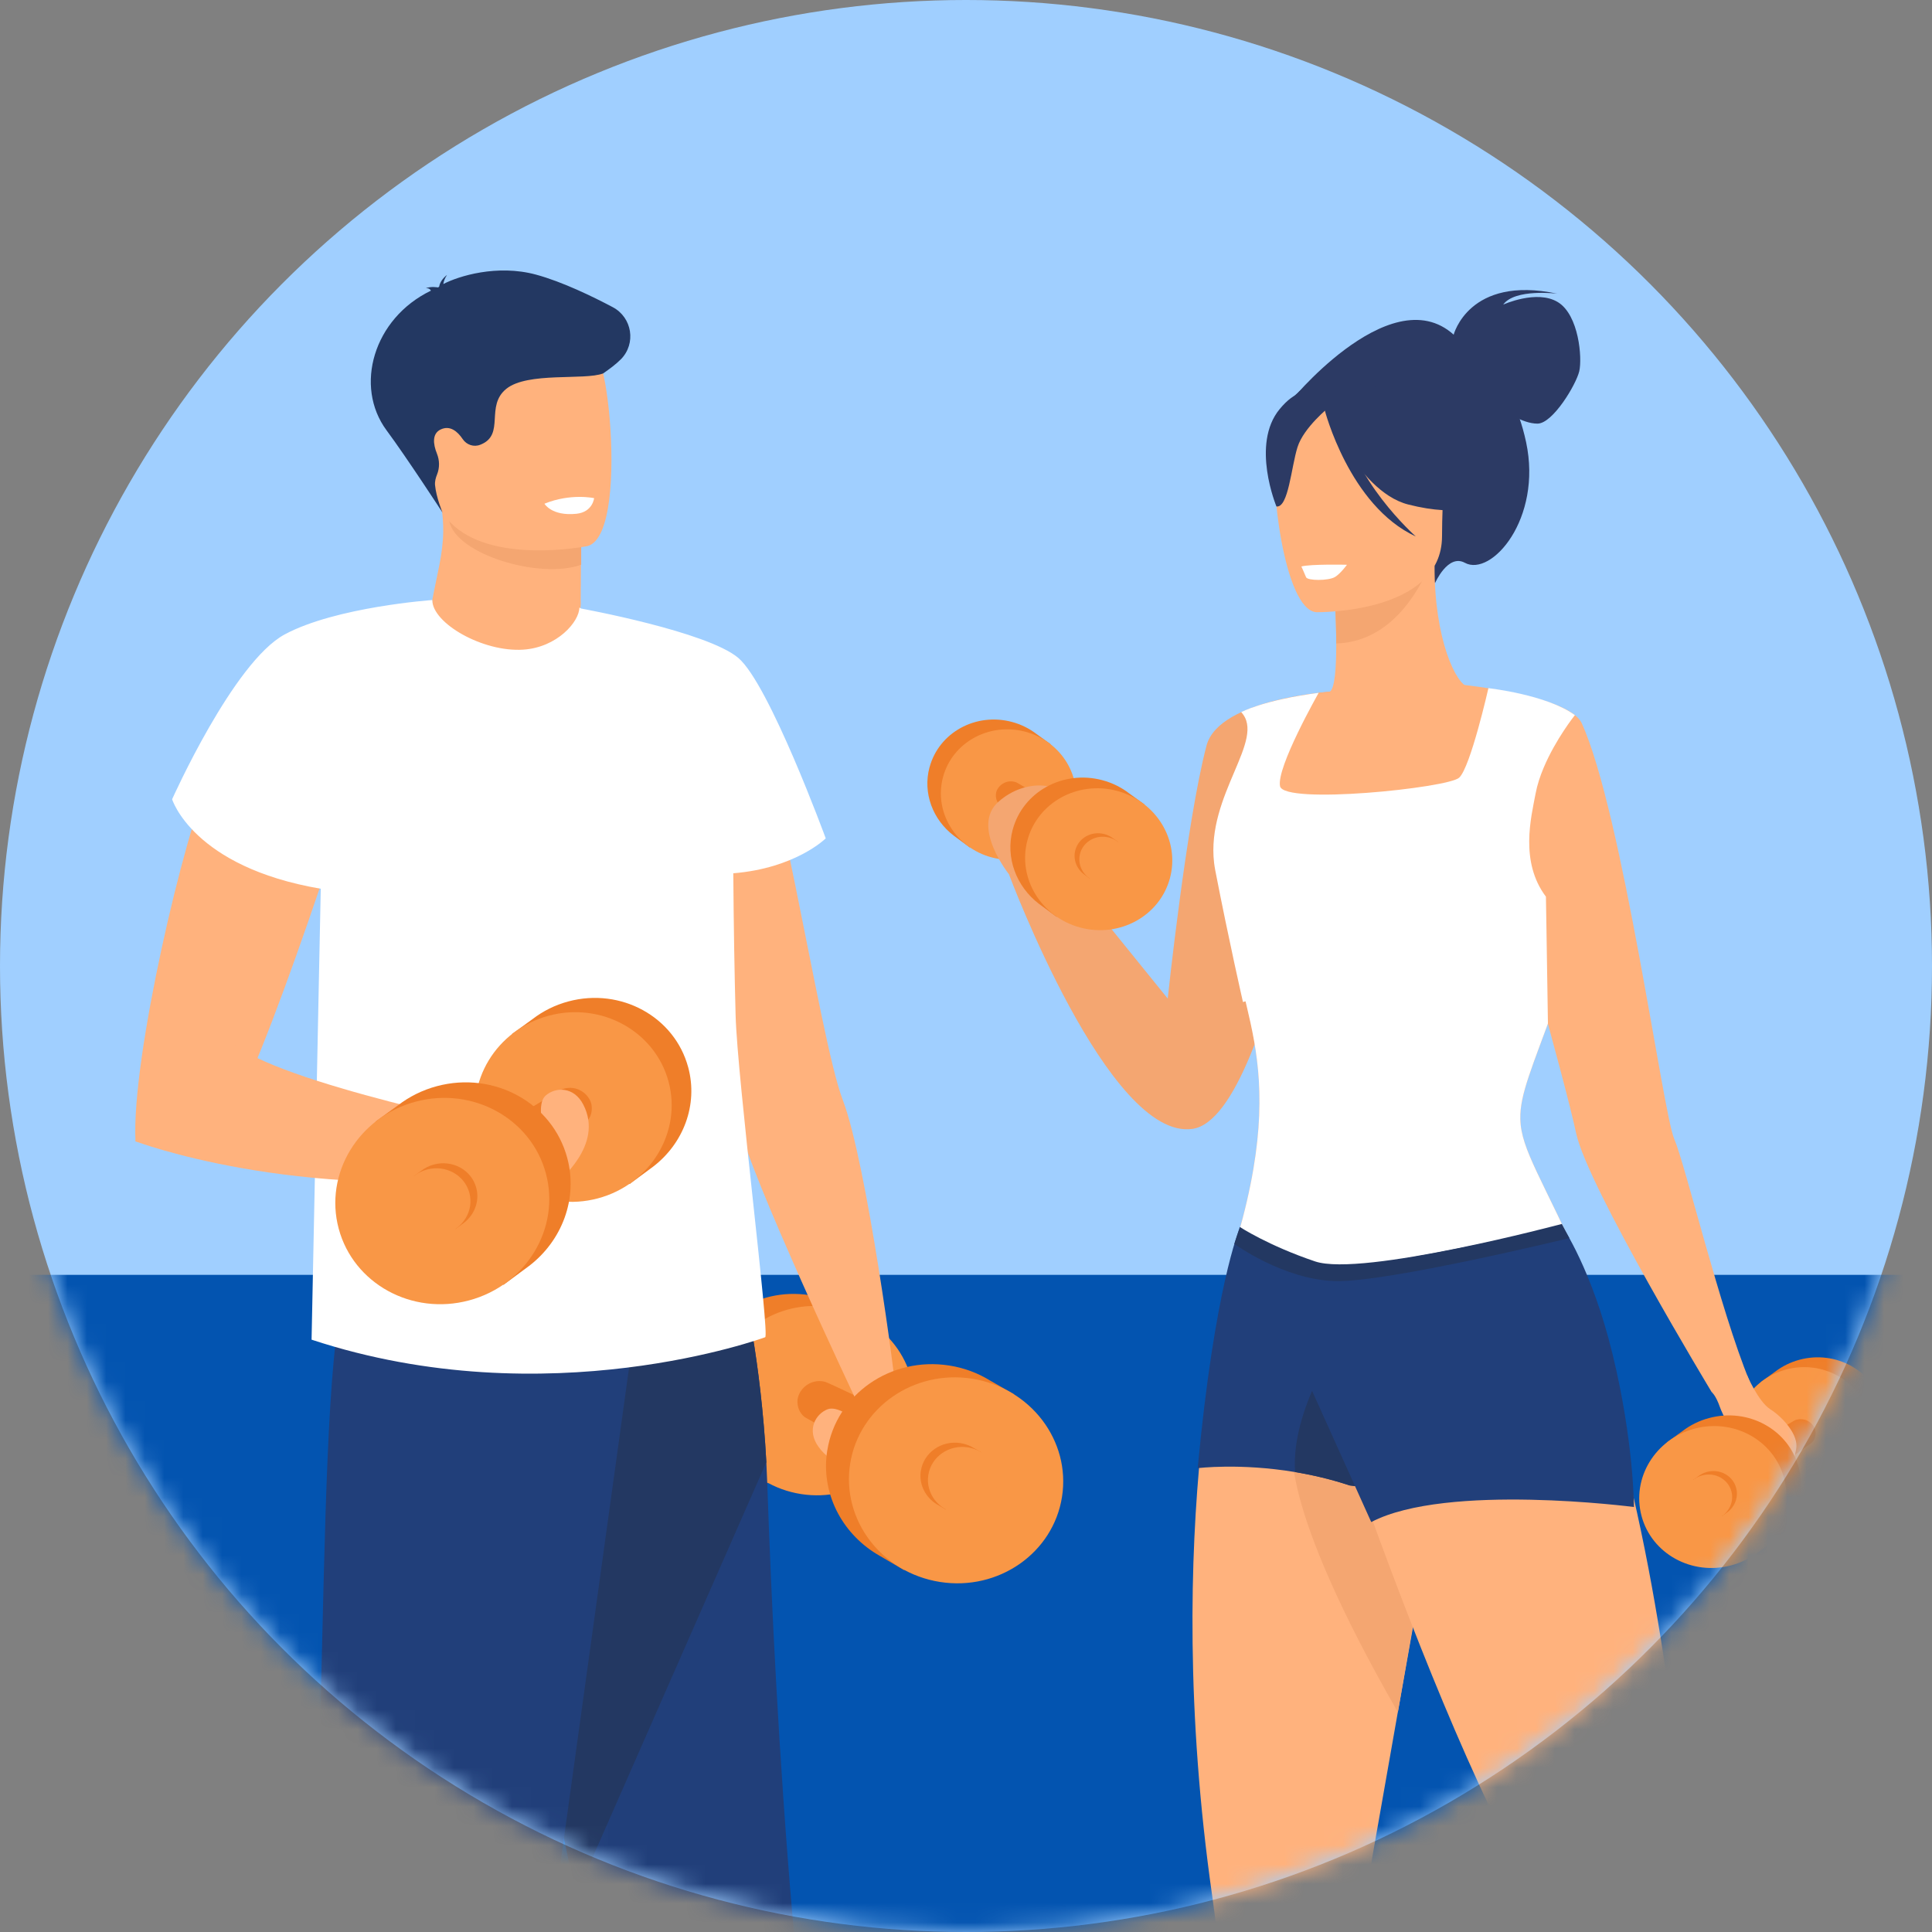 <svg width="100" height="100" viewBox="0 0 100 100" fill="none" xmlns="http://www.w3.org/2000/svg">
<rect x="0" y="0" width="100" height="100" fill="#808080" stroke="none"/>
<circle cx="50" cy="50" r="50" fill="#A0CFFF"/>
<mask id="mask0_243_4" style="mask-type:alpha" maskUnits="userSpaceOnUse" x="0" y="0" width="100" height="100">
<circle cx="50" cy="50" r="50" fill="#A0CFFF"/>
</mask>
<g mask="url(#mask0_243_4)">
<rect x="-6.803" y="65.986" width="123.129" height="61.224" fill="#0354B0"/>
<path d="M36.095 71.081C36.517 68.411 39.115 66.6 41.897 67.037C42.61 67.15 43.265 67.397 43.839 67.749L44.986 68.407L44.874 68.586C45.889 69.653 46.415 71.132 46.174 72.662C45.752 75.332 43.154 77.143 40.371 76.706C40.197 76.678 40.026 76.643 39.859 76.599L39.752 76.769L38.448 76.004C36.767 74.983 35.78 73.073 36.093 71.078L36.095 71.081Z" fill="#EF7E29"/>
<path d="M47.264 73.288C47.686 70.618 45.771 68.099 42.987 67.662C40.204 67.225 37.605 69.035 37.184 71.706C36.762 74.376 38.677 76.896 41.461 77.332C44.244 77.769 46.843 75.959 47.264 73.288Z" fill="#F99746"/>
<path d="M41.276 72.555C41.265 71.969 41.911 71.321 42.702 71.521C43.022 71.602 51.72 75.827 51.72 75.827L50.205 78.166L41.69 73.372C41.69 73.372 41.287 73.15 41.276 72.557V72.555Z" fill="#EF7E29"/>
<path d="M46.628 75.52C46.498 75.501 43.768 76.813 42.371 74.894C41.73 74.015 42.216 73.185 42.832 72.945C43.302 72.762 44.076 73.308 44.381 73.617C44.886 74.131 46.626 75.52 46.626 75.52H46.628Z" fill="#FFB27D"/>
<path d="M43.473 124.537C42.061 124.984 39.359 126.356 37.645 125.713C36.536 125.295 30.339 107.429 29.938 99.614C29.919 99.234 29.862 98.753 29.773 98.184C29.73 97.906 29.677 97.607 29.621 97.288C29.047 94.128 27.798 89.115 26.555 84.056C24.881 77.225 23.222 70.304 23.267 67.721C23.357 62.637 38.471 66.656 38.471 66.656C38.471 66.656 39.375 70.29 39.666 75.685C39.685 76.069 39.703 76.464 39.717 76.866C40.127 88.854 41.255 109.104 44.324 123.167C44.453 123.763 44.059 124.353 43.473 124.539V124.537Z" fill="#213F7A"/>
<path d="M39.666 75.685L29.773 98.186C29.73 97.908 29.677 97.609 29.621 97.29C29.047 94.13 27.798 89.118 26.555 84.058L24.794 66.495L38.471 66.658C38.471 66.658 39.375 70.292 39.666 75.687V75.685Z" fill="#233862"/>
<path d="M31.276 33.007C31.276 33.007 36.339 33.188 38.222 35.427C40.106 37.664 42.366 53.651 43.62 56.928C44.875 60.205 46.382 71.713 46.382 72.153L44.349 72.552C44.349 72.552 38.719 60.674 38.219 58.061C37.719 55.449 31.601 42.48 31.647 41.58C31.693 40.681 31.274 33.005 31.274 33.005L31.276 33.007Z" fill="#FFB27D"/>
<path d="M18.565 39.022C18.783 37.349 17.062 36.099 15.53 36.816C13.603 37.72 11.474 38.979 10.829 40.353C9.568 43.039 6.795 54.73 7.012 59.075C7.012 59.075 9.37 59.702 11.05 58.986C12.73 58.268 18.385 40.397 18.385 40.397L18.565 39.023V39.022Z" fill="#FFB27D"/>
<path d="M32.983 67.737L24.994 125.458C24.994 125.458 21.486 126.302 18.757 125.627C18.757 125.627 16.418 94.928 16.613 87.505C16.808 80.084 16.937 69.607 17.801 67.251C19.158 63.553 32.985 67.735 32.985 67.735L32.983 67.737Z" fill="#213F7A"/>
<path d="M30.061 30.346L30.058 31.093C30.058 31.093 30.262 33.432 27.374 33.772C24.485 34.114 22.296 32.86 22.375 31.056C22.636 29.66 22.921 28.7 22.94 27.544C22.947 27.114 22.917 26.658 22.838 26.143L28.435 26.031L30.084 26.3L30.063 30.344L30.061 30.346Z" fill="#FFB27D"/>
<path d="M30.082 26.3V29.231C27.944 29.998 23.612 28.7 23.255 26.984L28.433 26.031L30.082 26.3Z" fill="#F4A671"/>
<path d="M22.407 25.245C23.056 28.729 27.565 28.615 29.515 28.396C30.065 28.334 30.41 28.266 30.41 28.266C31.027 28.101 31.372 27.131 31.534 25.859C31.853 23.341 31.45 19.646 31.024 18.701C30.381 17.278 29.172 15.741 24.631 16.849C20.089 17.96 21.576 20.781 22.409 25.245H22.407Z" fill="#FFB27D"/>
<path d="M28.18 26.072C28.18 26.072 28.555 26.726 29.836 26.593C30.681 26.505 30.751 25.784 30.751 25.784C30.751 25.784 29.54 25.517 28.181 26.072H28.18Z" fill="white"/>
<path d="M37.955 45.201C41.19 44.937 42.74 43.394 42.74 43.394C42.74 43.394 39.822 35.426 38.219 34.058C36.615 32.689 30.079 31.498 30.079 31.498C30.028 31.466 29.994 31.449 29.987 31.449C29.987 32.175 28.843 33.51 27.081 33.626C24.991 33.763 22.375 32.258 22.375 31.058C22.375 31.058 17.391 31.409 14.735 32.838C12.079 34.268 8.909 41.37 8.909 41.37C8.909 41.37 9.985 44.874 16.602 46.001L16.127 69.341C28.347 73.371 39.602 69.216 39.602 69.216C39.866 69.221 38.161 55.842 38.075 52.547C38.018 50.403 37.976 47.966 37.955 45.202V45.201Z" fill="white"/>
<path d="M32.138 18.596C32.937 17.783 32.724 16.434 31.716 15.899C30.698 15.36 29.102 14.581 27.738 14.213C25.724 13.669 23.73 14.292 22.945 14.702C22.966 14.576 23.017 14.404 23.137 14.232C23.137 14.232 22.785 14.481 22.734 14.829C22.697 14.855 22.681 14.874 22.692 14.879C22.692 14.879 22.292 14.807 22.037 14.921C22.037 14.921 22.217 14.895 22.28 15.011C22.287 15.023 22.298 15.034 22.308 15.043C19.323 16.481 18.324 19.999 20.008 22.273C21.048 23.677 22.905 26.531 22.905 26.531C22.905 26.531 22.579 25.752 22.518 25.112C22.5 24.927 22.551 24.733 22.622 24.559C22.761 24.213 22.755 23.826 22.616 23.48C22.412 22.975 22.365 22.452 22.796 22.236C23.299 21.985 23.695 22.35 23.949 22.727C24.149 23.027 24.528 23.155 24.862 23.018C24.873 23.015 24.883 23.01 24.894 23.006C26.154 22.483 25.103 21.017 26.207 20.125C27.31 19.236 30.253 19.697 31.218 19.329C31.547 19.099 31.87 18.866 32.138 18.594V18.596Z" fill="#233862"/>
<path d="M42.82 75.079C43.279 72.174 46.104 70.204 49.133 70.679C49.907 70.8 50.62 71.07 51.243 71.455L52.493 72.171L52.37 72.365C53.475 73.527 54.047 75.136 53.785 76.799C53.325 79.704 50.5 81.675 47.471 81.199C47.281 81.169 47.096 81.131 46.913 81.083L46.797 81.269L45.379 80.438C43.55 79.325 42.475 77.248 42.818 75.079H42.82Z" fill="#EF7E29"/>
<path d="M54.969 77.481C55.428 74.576 53.345 71.835 50.317 71.362C47.29 70.886 44.464 72.857 44.004 75.762C43.545 78.668 45.629 81.408 48.656 81.882C51.683 82.357 54.51 80.387 54.969 77.481Z" fill="#F99746"/>
<path d="M47.665 76.124C47.815 75.18 48.732 74.541 49.715 74.695C49.967 74.734 50.198 74.823 50.4 74.946L50.805 75.18L50.764 75.243C51.123 75.62 51.308 76.143 51.224 76.683C51.074 77.627 50.157 78.266 49.173 78.111C49.112 78.103 49.052 78.089 48.992 78.075L48.955 78.134L48.494 77.864C47.901 77.503 47.551 76.829 47.663 76.124H47.665Z" fill="#EF7E29"/>
<path d="M51.609 76.902C51.759 75.959 51.081 75.069 50.099 74.915C49.115 74.76 48.198 75.401 48.05 76.343C47.901 77.287 48.578 78.176 49.561 78.331C50.544 78.485 51.461 77.845 51.611 76.902H51.609Z" fill="#F99746"/>
<path d="M7.012 59.075C7.012 59.075 15.249 62.207 26.569 60.83V58.494C26.569 58.494 14.369 56.075 11.984 53.947C11.984 53.947 7.69 55.735 7.012 59.075Z" fill="#FFB27D"/>
<path d="M35.621 55.244C34.919 52.633 32.144 51.105 29.422 51.833C28.726 52.019 28.102 52.335 27.569 52.745L26.497 53.521L26.628 53.687C25.732 54.856 25.366 56.382 25.767 57.877C26.469 60.488 29.245 62.014 31.966 61.288C32.136 61.242 32.302 61.19 32.464 61.128L32.589 61.286L33.803 60.388C35.366 59.195 36.146 57.191 35.621 55.242V55.244Z" fill="#EF7E29"/>
<path d="M24.75 58.618C24.047 56.007 25.684 53.3 28.405 52.572C31.126 51.843 33.902 53.372 34.604 55.982C35.306 58.593 33.669 61.3 30.948 62.027C28.227 62.755 25.452 61.227 24.75 58.616V58.618Z" fill="#F99746"/>
<path d="M30.626 57.256C30.575 56.673 29.864 56.096 29.099 56.379C28.789 56.493 20.587 61.611 20.587 61.611L22.342 63.776L30.301 58.112C30.301 58.112 30.677 57.849 30.626 57.258V57.256Z" fill="#EF7E29"/>
<path d="M28.833 61.248C28.875 61.123 31.281 59.288 30.193 57.177C29.695 56.211 28.732 56.268 28.24 56.709C27.863 57.044 28.002 57.981 28.143 58.389C28.375 59.072 28.833 61.248 28.833 61.248Z" fill="#FFB27D"/>
<path d="M29.359 59.93C28.595 57.089 25.575 55.428 22.615 56.219C21.858 56.421 21.178 56.767 20.598 57.212L19.431 58.056L19.573 58.239C18.598 59.509 18.199 61.17 18.637 62.797C19.401 65.637 22.421 67.299 25.381 66.507C25.566 66.458 25.747 66.4 25.923 66.334L26.059 66.506L27.381 65.528C29.081 64.23 29.929 62.051 29.359 59.93Z" fill="#EF7E29"/>
<path d="M17.532 63.599C16.768 60.758 18.547 57.814 21.509 57.023C24.47 56.232 27.49 57.893 28.254 60.734C29.018 63.574 27.238 66.518 24.276 67.309C21.316 68.101 18.296 66.439 17.532 63.599Z" fill="#F99746"/>
<path d="M24.651 61.479C24.403 60.556 23.423 60.018 22.462 60.274C22.215 60.339 21.995 60.451 21.807 60.596L21.428 60.87L21.474 60.93C21.157 61.342 21.029 61.881 21.17 62.409C21.418 63.332 22.398 63.87 23.359 63.614C23.419 63.599 23.479 63.579 23.535 63.558L23.579 63.614L24.009 63.297C24.561 62.876 24.836 62.169 24.651 61.479Z" fill="#EF7E29"/>
<path d="M20.812 62.669C20.564 61.746 21.142 60.791 22.104 60.533C23.065 60.277 24.046 60.816 24.294 61.739C24.542 62.662 23.963 63.616 23.002 63.874C22.041 64.13 21.061 63.592 20.812 62.669Z" fill="#F99746"/>
<path d="M69.086 35.779C69.086 35.779 63.1 36.128 62.449 38.593C61.411 42.525 60.441 51.685 60.441 51.685L54.4 44.22L52.227 45.264C52.227 45.264 57.38 59.072 61.729 58.43C66.078 57.788 69.084 35.781 69.084 35.781L69.086 35.779Z" fill="#F4A671"/>
<path d="M75.236 17.341C75.236 17.341 76.017 14.229 80.604 15.201C80.604 15.201 78.407 14.925 77.805 15.767C77.805 15.767 79.546 14.973 80.635 15.638C81.725 16.303 81.904 18.54 81.741 19.22C81.579 19.901 80.375 21.927 79.578 21.927C78.78 21.927 77.837 21.231 77.837 21.231L75.234 17.34L75.236 17.341Z" fill="#2C3A64"/>
<path d="M66.988 20.552C66.988 20.552 72.794 13.595 75.869 18.047C75.869 18.047 78.162 18.996 78.991 22.887C79.838 26.858 77.189 29.875 75.82 29.13C74.942 28.651 74.276 30.184 74.276 30.184L66.986 20.552H66.988Z" fill="#2C3A64"/>
<path d="M68.813 35.811C68.79 35.821 70.948 36.937 72.571 36.495C74.097 36.081 76.031 35.571 76.01 35.565C75.364 35.437 74.239 33.09 74.253 29.284L73.961 29.342L69.049 30.312C69.049 30.312 69.162 31.853 69.163 33.306C69.167 34.525 69.093 35.681 68.813 35.811Z" fill="#FFB27D"/>
<path d="M69.049 30.312C69.049 30.312 69.162 31.852 69.163 33.305C71.913 33.228 73.366 30.728 73.961 29.342L69.049 30.312Z" fill="#F4A671"/>
<path d="M74.468 28.81C74.468 28.81 75.91 26.542 76.255 24.601C76.501 23.215 75.794 18.082 70.617 18.82C70.617 18.82 69.114 18.968 67.701 19.919C66.576 20.675 64.955 22.308 66.768 26.789L67.24 28.303L74.468 28.81Z" fill="#2C3A64"/>
<path d="M68.13 31.688C68.13 31.688 74.634 31.795 74.639 27.756C74.644 23.717 75.486 21.012 71.334 20.771C67.182 20.533 66.372 22.073 66.043 23.421C65.712 24.768 66.439 31.556 68.132 31.688H68.13Z" fill="#FFB27D"/>
<path d="M68.372 20.673C68.372 20.673 70.153 25.412 72.886 26.112C75.619 26.812 76.804 26.082 76.804 26.082C76.804 26.082 74.708 24.422 74.273 21.524C74.273 21.524 69.715 18.417 68.372 20.673Z" fill="#2C3A64"/>
<path d="M68.813 21.057C68.813 21.057 67.483 22.115 67.159 23.143C66.835 24.171 66.689 26.289 66.069 26.217C66.069 26.217 64.728 22.996 66.235 21.175C67.833 19.243 68.812 21.057 68.812 21.057H68.813Z" fill="#2C3A64"/>
<path d="M63.788 64.909C67.095 54.37 63.471 52.078 63.816 46.804C64.162 41.531 68.257 35.86 68.257 35.86C68.257 35.86 73.219 35.36 75.822 35.535C78.136 35.691 82.101 42.873 81.114 49.503C80.993 50.326 80.794 51.138 80.507 51.929C79.287 55.286 78.66 56.654 78.69 57.923C78.729 59.526 79.82 60.968 82.101 66.067C83.362 68.885 60.414 75.673 63.79 64.909H63.788Z" fill="#FFB27D"/>
<path d="M63.788 64.909C67.095 54.37 63.471 52.078 63.816 46.804C64.162 41.53 68.521 43.5 68.521 43.5C68.521 43.5 70.918 42.325 73.521 42.5C75.835 42.656 79.678 42.37 78.69 49C78.569 49.823 80.794 51.138 80.507 51.929C79.287 55.285 78.66 56.654 78.69 57.922C78.729 59.526 79.82 60.968 82.101 66.067C83.362 68.885 60.414 75.673 63.79 64.909H63.788Z" fill="white"/>
<path d="M72.351 88.619C71.43 93.816 70.755 97.713 70.755 97.713C72.478 104.757 69.887 113.793 67.75 119.477C67.263 120.776 66.798 121.9 66.414 122.786C66.414 122.786 66.414 122.788 66.411 122.793C66.411 122.793 66.407 122.797 66.407 122.802C66.404 122.809 66.402 122.816 66.398 122.825C66.39 122.851 66.377 122.878 66.367 122.902C66.367 122.906 66.367 122.907 66.363 122.911C65.802 124.199 65.427 124.948 65.427 124.948L62.278 125.088C62.278 125.088 62.519 123.737 62.789 121.46C62.789 121.451 62.792 121.444 62.792 121.437C62.879 120.702 62.968 119.87 63.053 118.958C63.532 113.788 63.864 105.994 62.745 98.146C60.011 78.98 63.623 66.137 63.623 66.137L75.186 69.857L75.725 70.029C74.695 75.459 73.375 82.845 72.353 88.623L72.351 88.619Z" fill="#FFB27D"/>
<path d="M75.661 35.439C75.661 35.439 81.22 36.006 81.871 37.434C83.971 42.039 86.067 57.574 86.653 58.935C87.239 60.297 89.027 67.788 90.556 71.485L88.605 72.069C88.605 72.069 82.163 61.416 81.577 58.644C80.991 55.872 77.781 44.594 77.781 44.594L75.66 35.439H75.661Z" fill="#FFB27D"/>
<path d="M80.046 48.169L80.121 52.982C80.121 52.982 75.883 51.754 71.356 51.38C70.253 51.289 69.133 51.249 68.053 51.289C66.715 51.338 65.441 51.512 64.336 51.866C64.336 51.866 63.621 48.752 62.903 45.055C62.878 44.922 62.857 44.79 62.841 44.659C62.428 41.141 65.562 38.267 64.244 36.86C64.244 36.86 65.392 36.234 68.255 35.86C68.255 35.86 66.059 39.72 66.254 40.692C66.449 41.664 74.94 40.788 75.526 40.253C76.112 39.718 77.04 35.62 77.04 35.62C77.04 35.62 80.046 35.948 81.517 37.014C81.517 37.014 80.524 38.251 79.9 39.736C79.716 40.171 79.565 40.629 79.481 41.08C79.254 42.29 78.652 44.599 80.017 46.413L80.046 48.166V48.169Z" fill="white"/>
<path d="M74.553 76.155C73.525 81.585 73.373 82.842 72.353 88.621C66.008 77.58 66.941 74.697 66.941 74.697L74.553 76.157V76.155Z" fill="#F4A671"/>
<path d="M94.467 121.328C94.46 121.532 94.451 121.728 94.443 121.918C94.351 123.769 94.193 124.897 94.193 124.897L91.157 123.846C91.157 123.846 91.014 123.409 90.763 122.656C90.66 122.349 90.539 121.991 90.402 121.586C90.398 121.581 90.398 121.577 90.398 121.577C90.15 120.844 89.847 119.965 89.506 118.989C87.44 113.082 83.921 103.625 81.873 101.448C76.013 95.225 67.389 68.085 67.389 68.085L79.043 64.316C80.771 65.984 82.175 69.111 83.305 72.79C86.16 82.075 87.269 94.89 87.418 96.744V96.749C87.429 96.892 87.507 97.016 87.603 97.123C93.056 103.171 94.334 111.982 94.489 118.049C94.518 119.265 94.504 120.374 94.467 121.325V121.328Z" fill="#FFB27D"/>
<path d="M71.879 77.133L69.855 76.885C68.877 76.561 67.921 76.341 67.034 76.194C64.169 75.717 61.993 75.992 61.993 75.992C62.871 66.629 64.144 63.641 64.144 63.641L68.37 71.015L71.877 77.133H71.879Z" fill="#213F7A"/>
<path d="M71.879 77.133L69.855 76.885C68.877 76.561 67.921 76.341 67.034 76.194C66.905 74.396 67.632 72.469 68.371 71.015L71.879 77.133Z" fill="#233862"/>
<path d="M64.146 63.641C64.146 63.641 66.939 65.744 69.769 65.55C72.599 65.355 80.862 63.474 80.862 63.474C80.862 63.474 82.394 65.69 83.466 70.09C84.573 74.631 84.573 78.003 84.573 78.003C84.573 78.003 74.878 76.738 70.975 78.782L64.147 63.641H64.146Z" fill="#213F7A"/>
<path d="M68.565 21.217C68.565 21.217 69.834 26.179 73.282 27.768C73.282 27.768 69.834 24.719 69.54 21.445C69.248 18.169 68.563 21.219 68.563 21.219L68.565 21.217Z" fill="#2C3A64"/>
<path d="M97.409 72.725C96.925 70.929 95.017 69.879 93.144 70.379C92.665 70.508 92.236 70.725 91.868 71.008L91.131 71.541L91.22 71.655C90.604 72.459 90.351 73.508 90.629 74.538C91.113 76.334 93.021 77.383 94.894 76.883C95.011 76.852 95.126 76.815 95.237 76.773L95.323 76.882L96.159 76.264C97.234 75.443 97.771 74.066 97.41 72.724L97.409 72.725Z" fill="#EF7E29"/>
<path d="M89.93 75.045C89.446 73.248 90.573 71.387 92.445 70.887C94.318 70.387 96.226 71.436 96.71 73.233C97.194 75.029 96.067 76.891 94.195 77.391C92.322 77.891 90.414 76.842 89.93 75.045Z" fill="#F99746"/>
<path d="M93.973 74.11C93.938 73.708 93.448 73.311 92.922 73.506C92.709 73.585 87.066 77.105 87.066 77.105L88.274 78.594L93.749 74.698C93.749 74.698 94.008 74.517 93.973 74.11Z" fill="#EF7E29"/>
<path d="M48.114 39.713C48.598 37.916 50.505 36.867 52.378 37.367C52.857 37.495 53.286 37.712 53.654 37.995L54.392 38.528L54.302 38.642C54.918 39.446 55.171 40.495 54.893 41.525C54.409 43.322 52.501 44.371 50.629 43.871C50.511 43.839 50.396 43.802 50.285 43.76L50.199 43.869L49.363 43.251C48.288 42.43 47.751 41.053 48.112 39.711L48.114 39.713Z" fill="#EF7E29"/>
<path d="M55.59 42.032C56.074 40.236 54.948 38.374 53.075 37.874C51.203 37.374 49.295 38.423 48.811 40.22C48.327 42.017 49.453 43.878 51.326 44.378C53.198 44.878 55.106 43.829 55.59 42.032Z" fill="#F99746"/>
<path d="M51.549 41.097C51.584 40.695 52.074 40.299 52.6 40.493C52.813 40.572 58.456 44.092 58.456 44.092L57.248 45.581L51.773 41.685C51.773 41.685 51.514 41.504 51.549 41.097Z" fill="#EF7E29"/>
<path d="M52.241 45.274C52.241 45.274 50.227 42.786 51.678 41.5C53.128 40.216 55.006 40.59 55.06 41.341C55.115 42.092 54.416 44.23 54.416 44.23L52.243 45.274H52.241Z" fill="#F4A671"/>
<path d="M90.419 71.16C90.419 71.16 91.012 72.555 91.632 72.945C92.25 73.334 93.128 74.274 92.966 75.02C92.804 75.766 92.64 76.934 91.859 76.934C91.078 76.934 89.256 73.497 89.029 72.848C88.802 72.199 88.606 72.069 88.606 72.069L90.419 71.16Z" fill="#FFB27D"/>
<path d="M93.101 75.948C92.575 73.994 90.498 72.852 88.462 73.397C87.941 73.536 87.473 73.773 87.075 74.08L86.272 74.661L86.371 74.785C85.701 75.659 85.426 76.801 85.727 77.921C86.253 79.875 88.33 81.017 90.366 80.473C90.493 80.44 90.618 80.4 90.74 80.354L90.833 80.473L91.743 79.801C92.911 78.908 93.496 77.41 93.103 75.95L93.101 75.948Z" fill="#EF7E29"/>
<path d="M84.967 78.471C84.441 76.517 85.665 74.492 87.702 73.948C89.738 73.404 91.815 74.546 92.341 76.501C92.868 78.455 91.642 80.48 89.606 81.024C87.57 81.568 85.493 80.426 84.967 78.473V78.471Z" fill="#F99746"/>
<path d="M89.863 77.013C89.692 76.378 89.018 76.008 88.357 76.185C88.188 76.231 88.036 76.308 87.906 76.406L87.645 76.594L87.677 76.635C87.459 76.919 87.371 77.289 87.468 77.652C87.638 78.287 88.313 78.657 88.974 78.48C89.017 78.47 89.055 78.456 89.096 78.442L89.126 78.48L89.421 78.263C89.802 77.973 89.99 77.486 89.863 77.012V77.013Z" fill="#EF7E29"/>
<path d="M87.221 77.832C87.05 77.197 87.448 76.541 88.11 76.364C88.772 76.187 89.446 76.559 89.617 77.192C89.787 77.826 89.389 78.483 88.728 78.661C88.066 78.838 87.392 78.466 87.221 77.832Z" fill="#F99746"/>
<path d="M52.42 42.936C52.947 40.981 55.023 39.839 57.06 40.383C57.581 40.522 58.049 40.758 58.447 41.066L59.249 41.646L59.151 41.771C59.821 42.645 60.096 43.787 59.795 44.906C59.269 46.861 57.192 48.003 55.155 47.457C55.027 47.424 54.904 47.383 54.782 47.338L54.689 47.457L53.779 46.785C52.61 45.892 52.026 44.394 52.419 42.934L52.42 42.936Z" fill="#EF7E29"/>
<path d="M60.555 45.459C61.082 43.504 59.857 41.48 57.82 40.936C55.784 40.392 53.707 41.534 53.181 43.487C52.655 45.441 53.88 47.466 55.916 48.01C57.952 48.554 60.029 47.412 60.555 45.457V45.459Z" fill="#F99746"/>
<path d="M55.659 44.001C55.83 43.366 56.504 42.995 57.166 43.173C57.334 43.218 57.486 43.295 57.616 43.394L57.877 43.581L57.845 43.622C58.063 43.906 58.151 44.276 58.054 44.639C57.884 45.275 57.209 45.645 56.548 45.468C56.505 45.457 56.467 45.443 56.426 45.429L56.396 45.468L56.101 45.25C55.721 44.961 55.532 44.473 55.659 43.999V44.001Z" fill="#EF7E29"/>
<path d="M58.301 44.82C58.471 44.185 58.074 43.529 57.412 43.352C56.75 43.175 56.076 43.547 55.905 44.18C55.735 44.815 56.132 45.471 56.794 45.648C57.456 45.826 58.13 45.454 58.301 44.82Z" fill="#F99746"/>
<path d="M63.889 64.383C63.889 64.383 66.423 66.234 69.109 66.309C71.795 66.385 81.228 64.083 81.228 64.083L80.84 63.351C80.84 63.351 70.498 66.109 68.07 65.291C65.645 64.474 64.172 63.507 64.172 63.507L63.887 64.383H63.889Z" fill="#233862"/>
<path d="M67.359 29.321C67.359 29.321 67.528 29.693 67.602 29.877C67.676 30.061 68.76 30.07 69.102 29.863C69.387 29.691 69.735 29.212 69.718 29.232C69.718 29.232 67.847 29.188 67.359 29.321Z" fill="white"/>
</g>
</svg>

